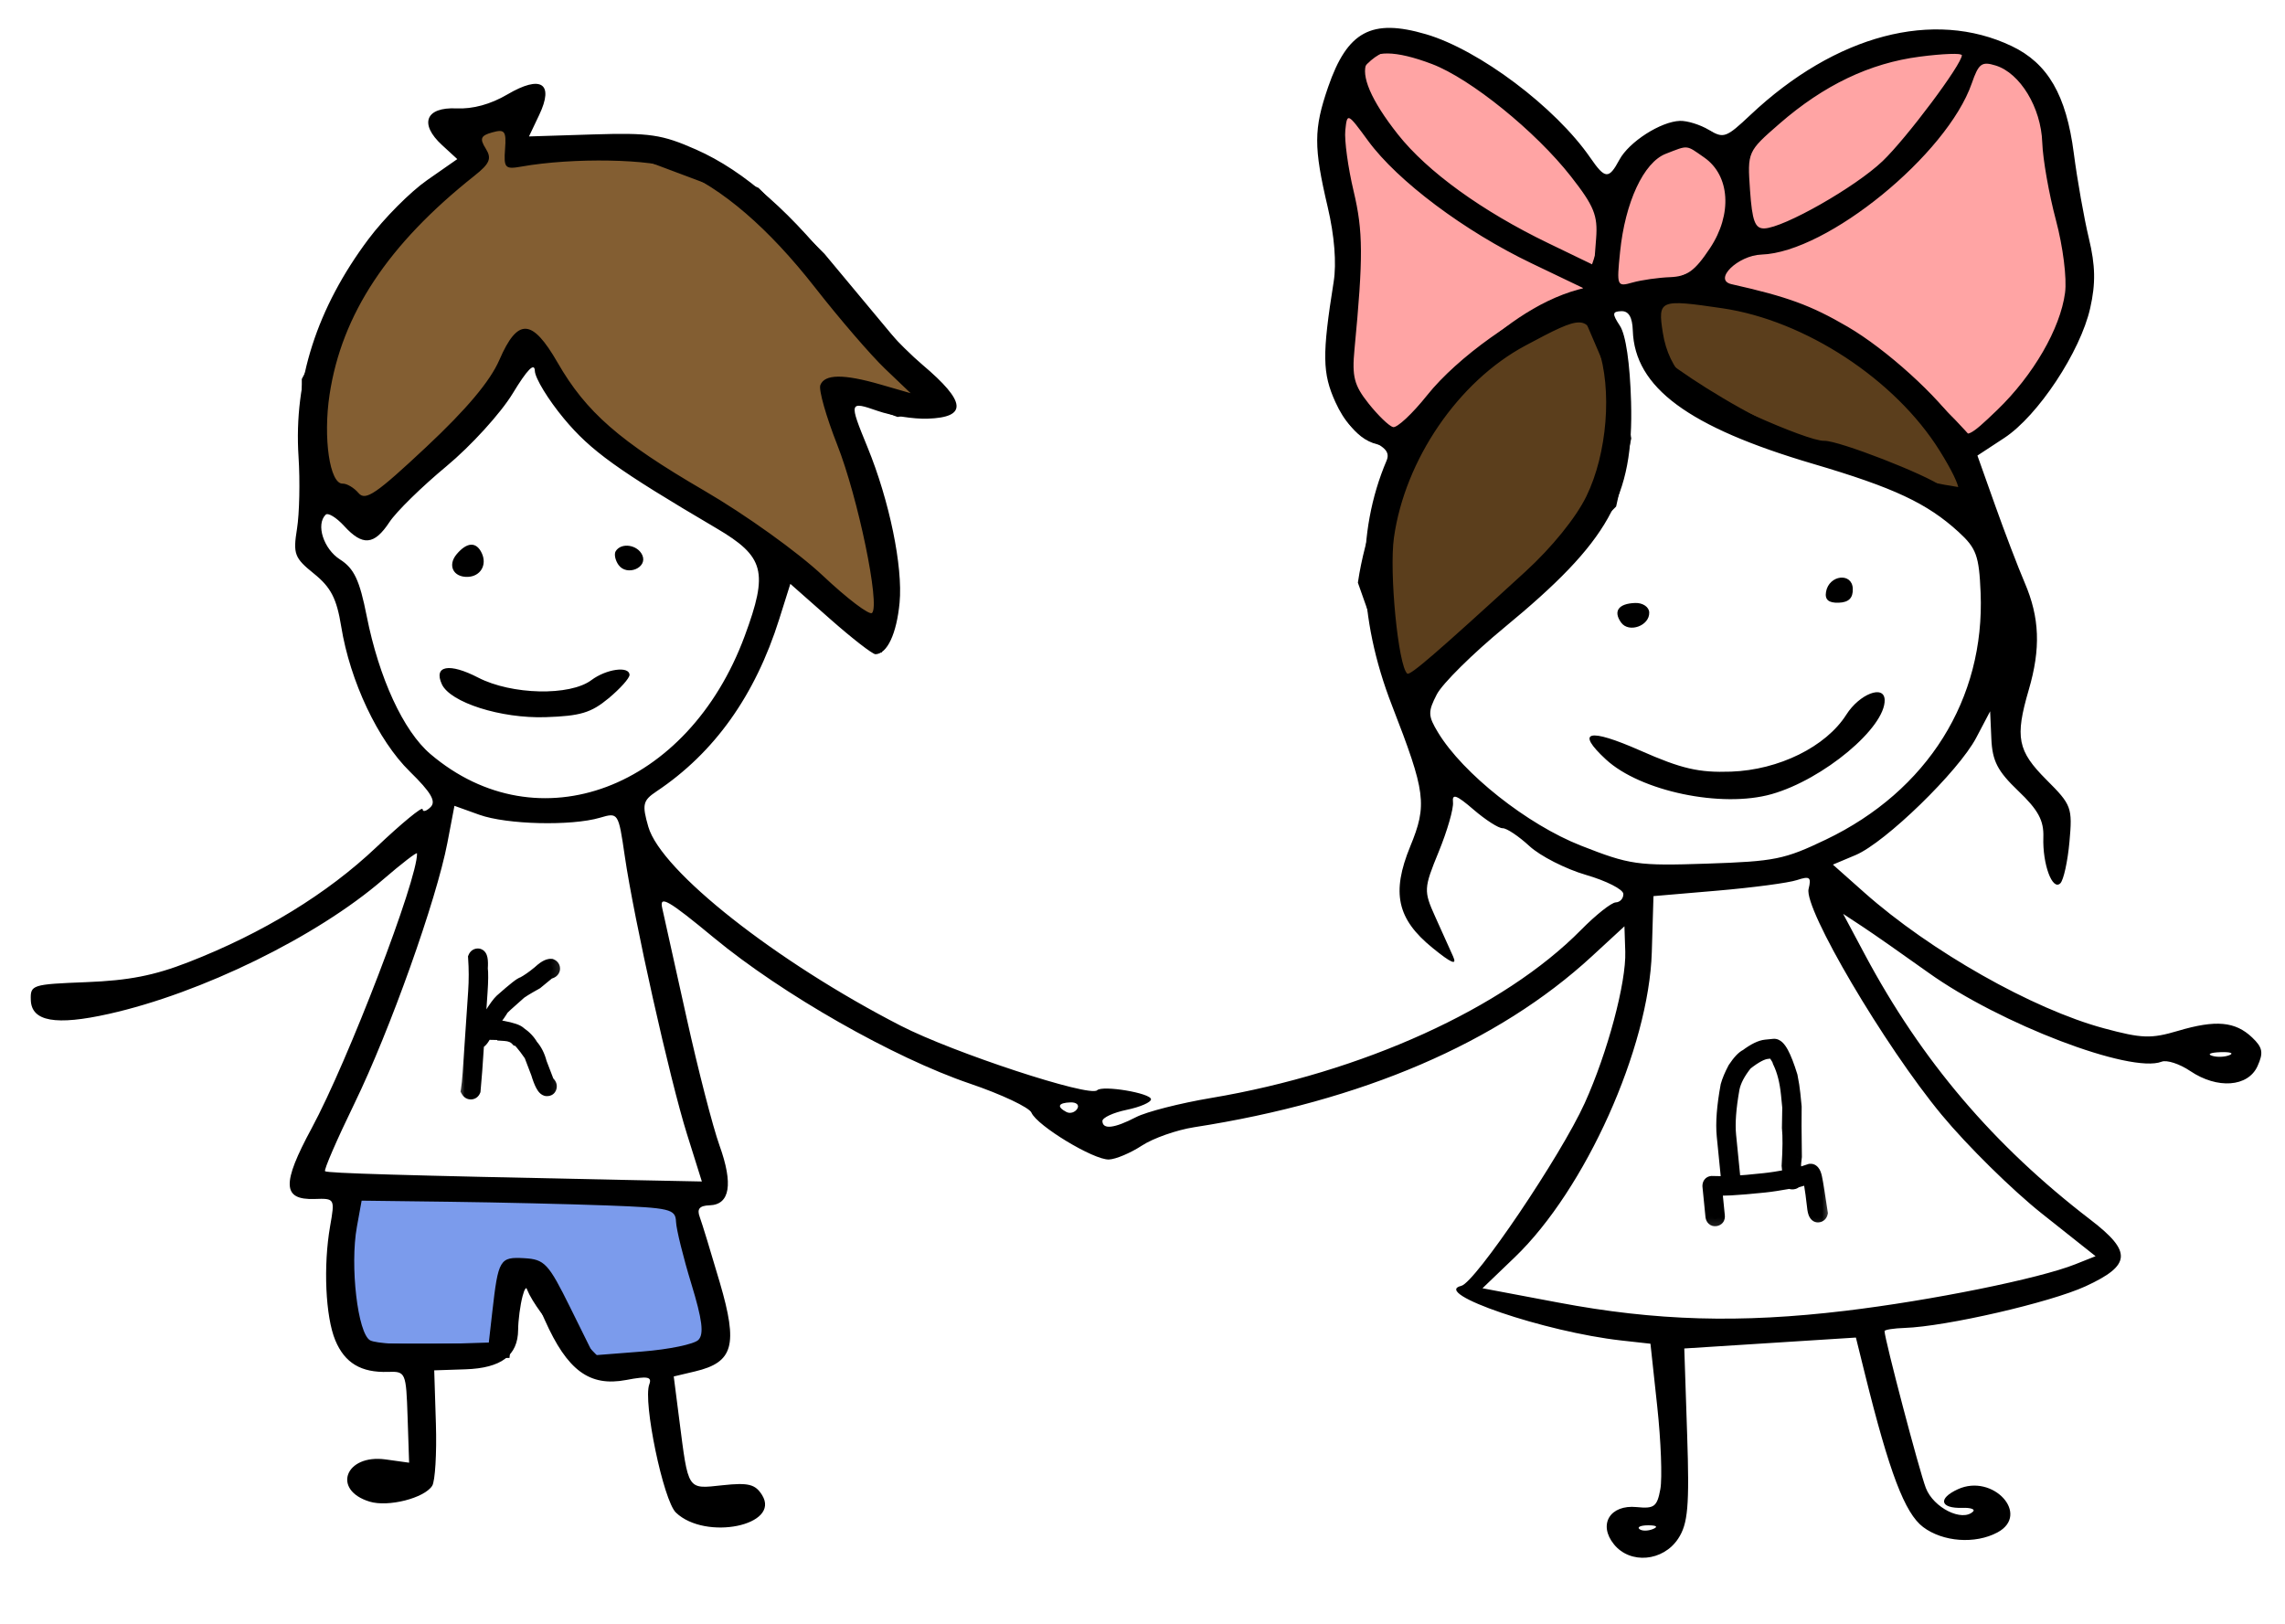 <?xml version="1.0" encoding="UTF-8"?> <svg xmlns="http://www.w3.org/2000/svg" width="159" height="113" viewBox="0 0 159 113" fill="none"><path d="M112 25L110.5 21.5C100.1 23.5 95.833 35 95 40.5L98 49L103 43.5L108 39L112 35L113 30.5L112 25Z" fill="#5B3E1C"></path><path d="M115 25V21.5V20H118.5L123.5 21.5C127.1 20.7 133.333 27.167 136 30.5L137 34.5C127.4 33.3 118.333 27.667 115 25Z" fill="#5B3E1C"></path><path d="M112 21.5H110.5M110.5 21.5L112 25L113 30.5L112 35L108 39L103 43.5L98 49L95 40.5C95.833 35 100.1 23.5 110.5 21.5ZM115 21.5V25C118.333 27.667 127.4 33.3 137 34.5L136 30.5C133.333 27.167 127.1 20.7 123.5 21.5L118.5 20H115V21.5Z" stroke="black"></path><path d="M28 34.5L36.5 24.5H37.5L40.5 29L44.5 32.5L51 36.5L61 44.5L61.5 41.5V38L58.5 29V27L62.5 28.5L65 28L62 24L57 18L52.5 13.5L44.5 10.5H36V8L31.5 9L33 11L27 16L21.5 26.5V33L24.5 36L28 34.5Z" fill="#835E32" stroke="black"></path><path d="M137 3.5C132.2 0.7 124.333 6.666 121 10V16L118.5 19.5L120 20.5C126.4 20.5 134 27.5 137 31C138.333 30 141.4 27.5 143 25.5C144.6 23.5 144.667 19.333 144.5 17.5C144.167 15.666 143.3 11.1 142.5 7.5C141.7 3.9 138.5 3.333 137 3.5Z" fill="#FFA4A4" stroke="black"></path><path d="M47.5 83.5L24 82.5C24 83.833 23.9 86.8 23.5 88C23.1 89.2 24.333 92.5 25 94H35L35.5 89H37C37 90.2 40 93.5 41.5 95C45.5 96.2 48.833 94.167 50 93L47.5 83.5Z" fill="#7B9BEC" stroke="black"></path><path d="M113.701 11.127C113.52 11.269 113.064 11.715 113.064 11.964C113.064 11.926 113.212 12.131 113.193 12.154C113.121 12.246 113.047 12.33 112.999 12.438C112.983 12.475 113.01 12.545 112.983 12.575C112.922 12.643 112.877 12.685 112.846 12.781C112.741 13.107 112.777 13.439 112.7 13.764C112.555 14.38 112.465 15.036 112.38 15.665L112.375 15.701C112.347 15.903 112.226 16.041 112.148 16.225C111.975 16.637 111.826 17.064 111.685 17.489C111.513 18.005 111.26 18.415 111.283 18.991C111.301 19.477 111.511 19.891 111.81 20.263C112.027 20.532 112.33 20.952 112.7 21.019C113.082 21.088 113.589 21.062 113.974 21.019C114.51 20.96 115.006 20.83 115.503 20.619C116.095 20.366 116.564 19.91 117.169 19.68C117.598 19.518 118.022 19.327 118.447 19.153C118.776 19.018 119.003 18.646 119.341 18.55C119.482 18.51 119.667 18.193 119.753 18.079C120.156 17.547 120.368 16.811 120.548 16.176C120.788 15.325 120.962 14.511 120.962 13.622C120.962 13.246 120.862 12.878 120.798 12.508C120.715 12.024 120.629 11.473 120.335 11.062C120.176 10.839 119.956 10.656 119.789 10.436C119.637 10.234 119.417 10.014 119.215 9.861C118.824 9.565 118.438 9.344 117.941 9.344C117.365 9.344 116.796 9.396 116.231 9.506C115.988 9.553 115.772 9.596 115.539 9.673C115.246 9.771 114.972 10.046 114.71 10.209C114.317 10.454 114.06 10.846 113.701 11.127Z" fill="#FFA4A4" stroke="black" stroke-linecap="round"></path><path d="M96.499 2.999C100.899 1.399 108.333 9.332 111.499 13.499C113.099 13.499 111.499 18.166 110.499 20.499C104.899 21.699 99.833 27.999 97.999 30.999L96.499 30.499C93.499 30.499 92.499 24.999 93.499 23.499C94.299 22.299 93.833 16.999 93.499 14.499C92.666 11.332 92.099 4.599 96.499 2.999Z" fill="#FFA4A4" stroke="black"></path><path fill-rule="evenodd" clip-rule="evenodd" d="M99.224 2.381C102.924 3.466 108.24 7.463 110.666 10.985C111.691 12.473 111.948 12.49 112.686 11.115C113.352 9.875 115.563 8.457 116.898 8.412C117.403 8.395 118.308 8.677 118.91 9.038C119.939 9.655 120.109 9.594 121.803 7.998C127.725 2.42 134.554 0.62 139.981 3.207C142.5 4.407 143.78 6.615 144.304 10.664C144.545 12.521 145.017 15.186 145.353 16.587C145.809 18.485 145.832 19.721 145.445 21.442C144.763 24.476 141.81 28.939 139.467 30.477L137.597 31.704L138.824 35.153C139.498 37.05 140.427 39.48 140.887 40.553C141.931 42.983 142.011 45.132 141.167 48.016C140.201 51.318 140.387 52.255 142.405 54.272C144.148 56.012 144.217 56.2 144.002 58.579C143.878 59.946 143.593 61.248 143.367 61.47C142.814 62.015 142.122 60.141 142.185 58.266C142.224 57.098 141.83 56.369 140.444 55.046C139 53.667 138.636 52.965 138.567 51.419L138.482 49.502L137.513 51.343C136.282 53.681 131.185 58.637 129.118 59.506L127.54 60.17L129.72 62.107C134.311 66.188 141.442 70.229 146.408 71.564C149.051 72.275 149.677 72.296 151.563 71.737C154.179 70.96 155.541 71.082 156.714 72.2C157.448 72.9 157.514 73.254 157.087 74.196C156.427 75.652 154.287 75.805 152.403 74.533C151.668 74.037 150.774 73.745 150.415 73.886C148.263 74.728 139.169 71.255 134.185 67.688C132.413 66.42 130.353 64.98 129.608 64.49L128.253 63.597L129.774 66.447C133.712 73.823 138.733 79.723 145.464 84.884C148.37 87.113 148.302 88.049 145.127 89.513C142.675 90.643 135.406 92.317 132.533 92.413C131.761 92.439 131.131 92.539 131.134 92.637C131.155 93.257 133.552 102.364 134.008 103.55C134.537 104.932 136.542 105.932 137.295 105.19C137.457 105.031 137.125 104.916 136.557 104.935C134.998 104.986 134.824 104.288 136.234 103.64C138.675 102.518 141.315 105.4 138.988 106.646C137.444 107.472 135.194 107.308 133.817 106.269C132.543 105.306 131.472 102.486 129.767 95.608L129.142 93.083L123.171 93.463L117.2 93.843L117.399 99.837C117.565 104.815 117.458 106.043 116.771 107.082C115.721 108.668 113.443 108.871 112.311 107.479C111.182 106.092 112.033 104.693 113.89 104.881C115.109 105.005 115.31 104.852 115.534 103.629C115.674 102.863 115.577 100.273 115.317 97.874L114.846 93.512L112.822 93.287C107.493 92.694 99.56 89.987 101.682 89.485C102.652 89.257 108.604 80.445 110.268 76.776C111.858 73.267 113.165 68.384 113.093 66.219L113.035 64.463L110.77 66.551C104.238 72.573 94.79 76.633 83.092 78.446C81.88 78.634 80.244 79.209 79.457 79.724C78.669 80.24 77.637 80.675 77.163 80.692C76.108 80.731 72.162 78.344 71.772 77.431C71.617 77.067 69.688 76.157 67.486 75.409C62.178 73.605 54.428 69.189 49.674 65.258C46.49 62.626 45.87 62.27 46.081 63.199C46.221 63.815 46.986 67.256 47.779 70.845C48.573 74.434 49.602 78.426 50.066 79.717C51.031 82.403 50.795 83.833 49.38 83.88C48.673 83.903 48.481 84.13 48.691 84.694C48.85 85.123 49.48 87.18 50.09 89.263C51.366 93.62 51.036 94.804 48.367 95.438L46.882 95.79L47.266 98.791C47.907 103.786 47.801 103.625 50.278 103.361C52.078 103.168 52.554 103.286 53.026 104.04C54.352 106.159 49.099 107.234 47.035 105.266C46.16 104.433 44.727 97.54 45.18 96.342C45.38 95.811 45.069 95.751 43.578 96.035C41.022 96.52 39.476 95.381 37.907 91.855C36.807 89.384 36.631 89.194 36.364 90.197C36.198 90.819 36.059 91.874 36.054 92.54C36.041 94.337 34.877 95.21 32.384 95.293L30.215 95.365L30.332 99.09C30.395 101.139 30.279 103.079 30.073 103.401C29.522 104.261 27.015 104.896 25.723 104.502C23.073 103.696 24.028 101.176 26.835 101.565L28.468 101.792L28.362 98.611C28.258 95.498 28.229 95.431 26.999 95.472C25.126 95.534 23.99 94.855 23.332 93.276C22.648 91.634 22.487 88.088 22.972 85.324C23.308 83.409 23.298 83.392 21.891 83.439C19.641 83.513 19.595 82.389 21.687 78.515C24.215 73.837 29.077 61.154 29.018 59.39C29.014 59.272 27.945 60.097 26.641 61.221C22.043 65.188 14.025 69.115 7.57 70.56C3.879 71.386 2.194 71.088 2.144 69.6C2.108 68.532 2.211 68.499 6.025 68.349C8.976 68.232 10.726 67.889 13.116 66.958C18.284 64.945 22.767 62.202 26.184 58.963C27.949 57.29 29.399 56.097 29.406 56.312C29.413 56.526 29.662 56.462 29.96 56.169C30.364 55.771 30 55.147 28.517 53.693C26.304 51.525 24.36 47.414 23.743 43.602C23.429 41.656 23.026 40.874 21.852 39.927C20.488 38.828 20.385 38.558 20.666 36.802C20.836 35.746 20.884 33.486 20.773 31.781C20.43 26.481 22.052 21.435 25.638 16.642C26.72 15.197 28.552 13.352 29.712 12.543L31.82 11.072L30.765 10.102C29.151 8.622 29.61 7.442 31.763 7.543C32.906 7.596 34.136 7.259 35.305 6.573C37.647 5.196 38.57 5.79 37.52 7.998L36.809 9.495L41.273 9.355C45.211 9.232 46.053 9.355 48.429 10.404C51.828 11.906 55.178 14.861 58.74 19.503C60.274 21.501 62.723 24.146 64.183 25.38C67.238 27.964 67.341 29.044 64.541 29.137C63.581 29.169 62.022 28.927 61.076 28.598C59.077 27.903 59.064 27.948 60.366 31.126C61.889 34.846 62.835 39.433 62.597 41.944C62.392 44.099 61.737 45.502 60.922 45.529C60.721 45.536 59.305 44.437 57.775 43.087L54.995 40.632L54.22 43.092C52.547 48.404 49.706 52.389 45.679 55.076C44.73 55.71 44.666 55.986 45.113 57.538C46.001 60.618 54.011 66.931 62.681 71.385C66.326 73.257 75.829 76.38 76.342 75.874C76.715 75.507 80.078 76.069 80.092 76.501C80.099 76.71 79.338 77.04 78.401 77.235C77.463 77.429 76.703 77.782 76.71 78.019C76.731 78.624 77.535 78.529 79.055 77.742C79.771 77.372 82.112 76.774 84.257 76.413C94.785 74.644 104.648 70.163 110.019 64.71C111.045 63.669 112.131 62.809 112.432 62.799C112.732 62.789 112.97 62.524 112.96 62.209C112.949 61.895 111.781 61.3 110.364 60.888C108.946 60.476 107.172 59.572 106.422 58.879C105.672 58.187 104.834 57.628 104.558 57.637C104.283 57.646 103.373 57.063 102.535 56.341C101.349 55.319 101.033 55.206 101.105 55.829C101.155 56.269 100.708 57.82 100.111 59.277C99.067 61.822 99.057 61.998 99.87 63.8C100.335 64.831 100.895 66.075 101.115 66.565C101.402 67.206 100.998 67.037 99.679 65.964C97.212 63.957 96.809 62.127 98.126 58.914C99.325 55.995 99.217 55.163 96.854 49.08C94.482 42.974 94.353 37.063 96.482 32.06C96.724 31.491 96.419 31.118 95.322 30.64C94.326 30.205 93.534 29.327 92.924 27.985C92.011 25.973 91.993 24.692 92.802 19.61C93.008 18.314 92.857 16.415 92.391 14.425C91.404 10.224 91.408 8.987 92.416 6.059C93.753 2.177 95.433 1.27 99.224 2.381ZM99.646 4.457C102.327 5.476 106.854 9.139 109.313 12.28C110.918 14.33 111.188 14.993 111.066 16.582L110.921 18.462L107.728 16.919C103.12 14.693 99.32 11.943 97.272 9.352C93.484 4.56 94.484 2.497 99.646 4.457ZM136.515 3.839C136.536 4.448 132.671 9.614 131 11.212C129.109 13.02 124.122 15.858 122.769 15.896C122.122 15.915 121.925 15.389 121.774 13.236C121.588 10.566 121.597 10.545 123.827 8.605C126.909 5.924 130.107 4.395 133.575 3.945C135.187 3.734 136.51 3.687 136.515 3.839ZM138.866 4.559C140.57 5.084 142.027 7.49 142.109 9.917C142.149 11.08 142.576 13.506 143.058 15.309C143.552 17.161 143.83 19.365 143.695 20.376C143.365 22.864 141.484 26.115 138.976 28.531C137.047 30.389 136.808 30.501 136.323 29.766C134.895 27.604 131.253 24.305 128.561 22.735C126.003 21.244 124.398 20.656 120.485 19.776C119.183 19.482 120.924 17.77 122.58 17.715C127.14 17.563 135.48 10.767 137.205 5.798C137.683 4.418 137.896 4.26 138.866 4.559ZM35.144 10.376C35.047 11.683 35.148 11.794 36.255 11.597C39.877 10.951 45.382 11.052 47.158 11.796C50.242 13.086 53.476 15.868 56.722 20.02C58.416 22.188 60.605 24.727 61.585 25.663L63.367 27.364L61.269 26.758C58.693 26.014 57.374 26.029 57.081 26.805C56.958 27.13 57.487 28.994 58.256 30.947C59.707 34.629 61.252 42.093 60.681 42.656C60.501 42.833 58.959 41.665 57.255 40.06C55.524 38.431 51.879 35.818 48.999 34.142C43.113 30.716 40.783 28.681 38.799 25.233C37.024 22.151 36.024 22.104 34.75 25.044C34.111 26.52 32.471 28.474 29.664 31.104C26.161 34.387 25.432 34.883 24.948 34.312C24.633 33.941 24.134 33.646 23.84 33.656C22.945 33.685 22.475 30.48 22.932 27.464C23.78 21.863 26.992 17.009 33.01 12.234C34.088 11.379 34.232 11.031 33.797 10.336C33.363 9.643 33.448 9.436 34.258 9.212C35.124 8.972 35.238 9.121 35.144 10.376ZM95.202 9.804C97.254 12.604 101.903 16.088 106.579 18.328L110.564 20.237L108.679 20.825C105.831 21.714 101.412 24.864 99.309 27.503C98.278 28.797 97.207 29.796 96.931 29.722C96.655 29.649 95.89 28.911 95.232 28.082C94.226 26.816 94.069 26.211 94.251 24.307C94.865 17.887 94.855 16.099 94.192 13.309C93.801 11.666 93.54 9.757 93.612 9.066C93.741 7.831 93.766 7.842 95.202 9.804ZM118.586 10.96C120.384 12.21 120.557 14.91 118.99 17.269C117.934 18.859 117.402 19.244 116.203 19.289C115.388 19.32 114.218 19.487 113.603 19.66C112.51 19.969 112.49 19.92 112.731 17.536C113.081 14.076 114.372 11.3 115.91 10.703C117.502 10.085 117.302 10.066 118.586 10.96ZM119.853 21.453C125.613 22.301 131.88 26.41 134.969 31.364C136.682 34.112 136.761 35.123 135.166 33.879C134.094 33.044 127.925 30.645 126.934 30.677C125.738 30.717 118.443 27.437 117.209 26.305C116.466 25.622 115.91 24.461 115.708 23.169C115.347 20.859 115.47 20.808 119.853 21.453ZM113.617 23.003C113.749 26.965 117.476 29.72 126.171 32.282C131.787 33.937 134.099 35.021 136.289 37.023C137.524 38.153 137.713 38.674 137.819 41.238C138.128 48.65 134.124 55.042 127.054 58.428C124.165 59.812 123.51 59.944 118.774 60.102C113.942 60.263 113.411 60.187 110.004 58.847C106.275 57.381 101.797 53.835 100.066 50.977C99.362 49.814 99.353 49.534 99.981 48.32C100.368 47.574 102.482 45.482 104.678 43.671C111.959 37.67 113.682 34.6 113.497 27.961C113.422 25.293 113.129 23.294 112.722 22.676C112.167 21.832 112.182 21.677 112.819 21.655C113.33 21.638 113.586 22.07 113.617 23.003ZM111.204 24.193C112.195 27.104 111.842 31.562 110.383 34.546C109.659 36.028 107.99 38.089 106.156 39.769C99.919 45.478 98.11 47.04 97.921 46.876C97.294 46.336 96.657 39.822 96.996 37.415C97.759 31.991 101.476 26.553 106.126 24.059C110.201 21.874 110.416 21.88 111.204 24.193ZM37.217 25.812C37.234 26.32 38.145 27.812 39.24 29.13C41.101 31.368 42.959 32.705 49.84 36.756C53.204 38.736 53.478 39.778 51.818 44.265C47.873 54.925 37.436 58.844 29.951 52.476C28.073 50.878 26.373 47.194 25.515 42.865C25.021 40.368 24.64 39.561 23.66 38.935C22.514 38.202 21.968 36.502 22.66 35.82C22.825 35.657 23.404 36.011 23.948 36.605C25.232 38.013 26.04 37.943 27.1 36.333C27.574 35.611 29.358 33.863 31.064 32.449C32.77 31.033 34.845 28.753 35.676 27.382C36.688 25.713 37.197 25.195 37.217 25.812ZM33.531 38.509C33.903 39.326 33.427 40.116 32.546 40.146C31.538 40.179 31.127 39.34 31.775 38.569C32.501 37.708 33.155 37.685 33.531 38.509ZM44.693 38.629C45.093 39.507 43.622 40.123 43.043 39.319C42.808 38.992 42.718 38.558 42.845 38.356C43.23 37.736 44.362 37.904 44.693 38.629ZM128.925 40.974C128.946 41.62 128.642 41.92 127.941 41.944C127.24 41.967 126.968 41.732 127.063 41.187C127.269 40.002 128.886 39.817 128.925 40.974ZM114.76 42.622C114.791 43.551 113.342 44.072 112.805 43.325C112.236 42.535 112.619 42.001 113.786 41.962C114.313 41.945 114.747 42.239 114.76 42.622ZM33.269 47.154C35.601 48.36 39.652 48.451 41.15 47.332C42.19 46.554 43.784 46.332 43.805 46.963C43.813 47.189 43.158 47.922 42.351 48.593C41.13 49.606 40.39 49.828 37.962 49.909C34.861 50.012 31.325 48.887 30.744 47.613C30.154 46.319 31.265 46.117 33.269 47.154ZM131.143 48.702C131.207 50.626 126.872 54.245 123.281 55.264C119.8 56.253 114.141 55.068 111.744 52.849C109.606 50.87 110.521 50.638 114.147 52.237C117.014 53.502 118.201 53.777 120.448 53.7C123.785 53.583 127.057 51.967 128.475 49.734C129.389 48.294 131.108 47.629 131.143 48.702ZM33.35 56.7C35.256 57.385 39.754 57.495 41.751 56.906C43.02 56.532 43.033 56.551 43.472 59.561C44.115 63.977 46.599 75.081 47.8 78.914L48.838 82.222L43.104 82.106C27.955 81.797 22.779 81.645 22.619 81.507C22.523 81.425 23.446 79.297 24.671 76.778C27.135 71.708 30.37 62.631 31.131 58.653L31.622 56.079L33.35 56.7ZM125.85 61.863C125.509 63.236 131.127 72.773 135.108 77.581C136.885 79.728 140.022 82.82 142.079 84.453L145.819 87.421L144.415 87.98C141.889 88.987 134.386 90.505 128.399 91.222C121.087 92.098 115.218 91.929 108.425 90.646L103.157 89.652L105.407 87.492C110.314 82.783 114.738 72.931 114.939 66.269L115.056 62.362L119.514 61.981C121.966 61.771 124.448 61.441 125.03 61.249C125.934 60.95 126.054 61.041 125.85 61.863ZM155.135 73.429C154.802 73.566 154.251 73.584 153.91 73.469C153.569 73.356 153.841 73.244 154.515 73.222C155.188 73.199 155.467 73.293 155.135 73.429ZM74.961 77.16C74.8 77.418 74.459 77.52 74.204 77.385C73.512 77.02 73.629 76.745 74.49 76.717C74.909 76.703 75.121 76.902 74.961 77.16ZM31.296 83.633C34.668 83.676 39.581 83.791 42.214 83.888C46.653 84.054 47.004 84.137 47.041 85.028C47.063 85.558 47.543 87.5 48.107 89.346C48.871 91.846 48.995 92.841 48.596 93.247C48.301 93.546 46.544 93.91 44.692 94.055L41.324 94.318L39.674 90.983C38.16 87.923 37.897 87.641 36.482 87.56C34.774 87.463 34.672 87.635 34.258 91.276L34.013 93.431L30.247 93.549C28.176 93.614 26.155 93.492 25.758 93.278C24.893 92.811 24.341 88.091 24.834 85.375L25.164 83.556L31.296 83.633ZM115.013 106.412C114.664 106.554 114.241 106.552 114.073 106.408C113.905 106.263 114.191 106.147 114.708 106.149C115.279 106.152 115.399 106.255 115.013 106.412Z" fill="black"></path><mask id="path-9-outside-1_2165_1366" maskUnits="userSpaceOnUse" x="31.841" y="65.042" width="7.792" height="12.444" fill="black"><rect fill="white" x="31.841" y="65.042" width="7.792" height="12.444"></rect><path d="M33.269 66.509C33.424 66.519 33.483 66.813 33.444 67.39C33.485 67.713 33.479 68.261 33.427 69.033L33.222 72.073L33.245 72.074C33.316 71.958 33.352 71.882 33.355 71.847C33.309 71.828 33.288 71.78 33.294 71.702C33.3 71.604 33.366 71.554 33.492 71.551L33.562 71.555C33.667 71.339 33.875 71.032 34.188 70.635C34.5 70.135 34.741 69.807 34.912 69.65C35.799 68.864 36.295 68.475 36.401 68.482C36.738 68.301 37.107 68.044 37.51 67.711C37.869 67.375 38.146 67.214 38.341 67.227C38.432 67.264 38.475 67.33 38.469 67.423C38.461 67.532 38.363 67.604 38.172 67.638C37.646 68.069 37.356 68.308 37.302 68.355C36.602 68.746 36.202 68.993 36.101 69.096C35.294 69.801 34.884 70.18 34.873 70.234C34.87 70.277 34.575 70.704 33.988 71.514L34.95 71.532C35.611 71.655 36.009 71.791 36.144 71.941C36.499 72.184 36.77 72.469 36.955 72.795C37.232 73.103 37.432 73.5 37.556 73.986L38.075 75.337C38.194 75.435 38.251 75.525 38.245 75.607C38.237 75.731 38.17 75.79 38.045 75.781C37.866 75.769 37.664 75.395 37.44 74.66L36.961 73.406C36.447 72.666 36.12 72.292 35.98 72.282C35.789 72.082 35.507 71.969 35.133 71.943C35.135 71.92 35.066 71.9 34.926 71.882C34.145 71.853 33.753 71.858 33.75 71.897C33.546 72.322 33.359 72.528 33.192 72.517L33.058 74.505C33.037 74.813 32.998 75.272 32.941 75.883C32.904 75.974 32.838 76.017 32.745 76.01C32.67 76.005 32.611 75.962 32.565 75.881C32.617 75.583 32.66 75.179 32.694 74.668L33.076 69.009C33.129 68.222 33.128 67.431 33.072 66.636C33.109 66.545 33.175 66.502 33.269 66.509Z"></path></mask><path d="M33.269 66.509C33.424 66.519 33.483 66.813 33.444 67.39C33.485 67.713 33.479 68.261 33.427 69.033L33.222 72.073L33.245 72.074C33.316 71.958 33.352 71.882 33.355 71.847C33.309 71.828 33.288 71.78 33.294 71.702C33.3 71.604 33.366 71.554 33.492 71.551L33.562 71.555C33.667 71.339 33.875 71.032 34.188 70.635C34.5 70.135 34.741 69.807 34.912 69.65C35.799 68.864 36.295 68.475 36.401 68.482C36.738 68.301 37.107 68.044 37.51 67.711C37.869 67.375 38.146 67.214 38.341 67.227C38.432 67.264 38.475 67.33 38.469 67.423C38.461 67.532 38.363 67.604 38.172 67.638C37.646 68.069 37.356 68.308 37.302 68.355C36.602 68.746 36.202 68.993 36.101 69.096C35.294 69.801 34.884 70.18 34.873 70.234C34.87 70.277 34.575 70.704 33.988 71.514L34.95 71.532C35.611 71.655 36.009 71.791 36.144 71.941C36.499 72.184 36.77 72.469 36.955 72.795C37.232 73.103 37.432 73.5 37.556 73.986L38.075 75.337C38.194 75.435 38.251 75.525 38.245 75.607C38.237 75.731 38.17 75.79 38.045 75.781C37.866 75.769 37.664 75.395 37.44 74.66L36.961 73.406C36.447 72.666 36.12 72.292 35.98 72.282C35.789 72.082 35.507 71.969 35.133 71.943C35.135 71.92 35.066 71.9 34.926 71.882C34.145 71.853 33.753 71.858 33.75 71.897C33.546 72.322 33.359 72.528 33.192 72.517L33.058 74.505C33.037 74.813 32.998 75.272 32.941 75.883C32.904 75.974 32.838 76.017 32.745 76.01C32.67 76.005 32.611 75.962 32.565 75.881C32.617 75.583 32.66 75.179 32.694 74.668L33.076 69.009C33.129 68.222 33.128 67.431 33.072 66.636C33.109 66.545 33.175 66.502 33.269 66.509Z" fill="black"></path><path d="M33.444 67.39L32.945 67.356L32.942 67.404L32.948 67.452L33.444 67.39ZM33.222 72.073L32.723 72.039L32.689 72.538L33.188 72.572L33.222 72.073ZM33.245 72.074L33.212 72.573L33.515 72.594L33.673 72.333L33.245 72.074ZM33.355 71.847L33.853 71.88L33.878 71.521L33.544 71.384L33.355 71.847ZM33.492 71.551L33.526 71.052L33.502 71.05L33.479 71.051L33.492 71.551ZM33.562 71.555L33.528 72.054L33.865 72.077L34.012 71.773L33.562 71.555ZM34.188 70.635L34.581 70.944L34.598 70.922L34.612 70.899L34.188 70.635ZM34.912 69.65L34.581 69.275L34.574 69.281L34.912 69.65ZM36.401 68.482L36.367 68.981L36.51 68.99L36.637 68.922L36.401 68.482ZM37.51 67.711L37.828 68.096L37.84 68.087L37.851 68.076L37.51 67.711ZM38.341 67.227L38.531 66.764L38.456 66.733L38.375 66.728L38.341 67.227ZM38.172 67.638L38.084 67.146L37.956 67.169L37.856 67.251L38.172 67.638ZM37.302 68.355L37.546 68.791L37.591 68.766L37.631 68.731L37.302 68.355ZM36.101 69.096L36.43 69.472L36.444 69.46L36.458 69.446L36.101 69.096ZM34.873 70.234L34.384 70.131L34.376 70.165L34.374 70.201L34.873 70.234ZM33.988 71.514L33.583 71.22L33.021 71.996L33.978 72.014L33.988 71.514ZM34.95 71.532L35.041 71.04L35 71.032L34.959 71.032L34.95 71.532ZM36.144 71.941L35.772 72.275L35.812 72.32L35.861 72.354L36.144 71.941ZM36.955 72.795L36.521 73.042L36.547 73.089L36.583 73.129L36.955 72.795ZM37.556 73.986L37.071 74.11L37.079 74.138L37.089 74.166L37.556 73.986ZM38.075 75.337L37.609 75.516L37.656 75.639L37.757 75.722L38.075 75.337ZM37.44 74.66L37.918 74.514L37.913 74.497L37.907 74.481L37.44 74.66ZM36.961 73.406L37.428 73.227L37.406 73.17L37.371 73.12L36.961 73.406ZM35.98 72.282L35.616 72.626L35.751 72.768L35.946 72.781L35.98 72.282ZM35.133 71.943L34.634 71.91L34.601 72.409L35.1 72.442L35.133 71.943ZM34.926 71.882L34.987 71.386L34.966 71.384L34.945 71.383L34.926 71.882ZM33.75 71.897L34.201 72.114L34.243 72.027L34.249 71.931L33.75 71.897ZM33.192 72.517L33.225 72.018L32.727 71.984L32.693 72.483L33.192 72.517ZM32.941 75.883L33.404 76.073L33.432 76.004L33.439 75.929L32.941 75.883ZM32.565 75.881L32.073 75.796L32.043 75.97L32.129 76.125L32.565 75.881ZM33.072 66.636L32.609 66.447L32.565 66.555L32.573 66.671L33.072 66.636ZM33.235 67.007C33.174 67.003 33.113 66.984 33.059 66.951C33.008 66.919 32.976 66.883 32.959 66.858C32.928 66.814 32.931 66.793 32.939 66.834C32.955 66.915 32.964 67.079 32.945 67.356L33.943 67.423C33.963 67.124 33.962 66.853 33.92 66.639C33.899 66.534 33.86 66.401 33.776 66.281C33.681 66.146 33.521 66.025 33.302 66.01L33.235 67.007ZM32.948 67.452C32.982 67.723 32.98 68.228 32.928 68.999L33.926 69.067C33.978 68.294 33.987 67.704 33.94 67.327L32.948 67.452ZM32.928 68.999L32.723 72.039L33.721 72.106L33.926 69.067L32.928 68.999ZM33.188 72.572L33.212 72.573L33.279 71.576L33.255 71.574L33.188 72.572ZM33.673 72.333C33.712 72.268 33.748 72.205 33.776 72.147C33.794 72.109 33.845 72.004 33.853 71.88L32.856 71.813C32.857 71.797 32.858 71.783 32.86 71.772C32.862 71.761 32.864 71.752 32.866 71.745C32.869 71.731 32.873 71.721 32.874 71.716C32.875 71.713 32.876 71.711 32.877 71.71C32.877 71.708 32.877 71.708 32.877 71.708C32.877 71.708 32.877 71.708 32.877 71.709C32.876 71.71 32.876 71.712 32.875 71.713C32.871 71.721 32.865 71.734 32.855 71.752C32.845 71.769 32.833 71.79 32.817 71.816L33.673 72.333ZM33.544 71.384C33.652 71.428 33.729 71.514 33.766 71.603C33.797 71.677 33.793 71.732 33.793 71.735L32.795 71.668C32.785 71.815 32.812 72.165 33.165 72.309L33.544 71.384ZM33.793 71.735C33.791 71.764 33.783 71.808 33.759 71.858C33.733 71.91 33.696 71.955 33.651 71.989C33.609 72.021 33.569 72.036 33.544 72.043C33.531 72.047 33.521 72.049 33.515 72.05C33.509 72.05 33.505 72.05 33.505 72.05L33.479 71.051C33.362 71.054 33.195 71.079 33.045 71.193C32.877 71.322 32.806 71.503 32.795 71.668L33.793 71.735ZM33.458 72.05L33.528 72.054L33.596 71.057L33.526 71.052L33.458 72.05ZM34.012 71.773C34.092 71.609 34.272 71.337 34.581 70.944L33.795 70.326C33.479 70.728 33.242 71.07 33.112 71.338L34.012 71.773ZM34.612 70.899C34.926 70.397 35.135 70.124 35.25 70.019L34.574 69.281C34.347 69.49 34.074 69.873 33.764 70.37L34.612 70.899ZM35.244 70.024C35.685 69.633 36.022 69.347 36.258 69.162C36.377 69.068 36.462 69.007 36.517 68.973C36.545 68.955 36.554 68.951 36.549 68.953C36.547 68.954 36.532 68.961 36.509 68.967C36.489 68.973 36.437 68.985 36.367 68.981L36.434 67.983C36.288 67.973 36.171 68.027 36.136 68.042C36.081 68.067 36.027 68.099 35.98 68.129C35.884 68.19 35.77 68.274 35.641 68.375C35.381 68.579 35.026 68.881 34.581 69.276L35.244 70.024ZM36.637 68.922C37.012 68.721 37.409 68.443 37.828 68.096L37.191 67.326C36.806 67.645 36.464 67.881 36.164 68.041L36.637 68.922ZM37.851 68.076C38.016 67.922 38.145 67.825 38.239 67.77C38.341 67.71 38.355 67.729 38.307 67.726L38.375 66.728C38.132 66.712 37.91 66.804 37.735 66.906C37.552 67.013 37.362 67.164 37.168 67.346L37.851 68.076ZM38.151 67.689C38.128 67.68 38.069 67.649 38.022 67.576C37.974 67.501 37.967 67.429 37.97 67.39L38.968 67.457C38.977 67.325 38.952 67.172 38.861 67.032C38.771 66.894 38.646 66.811 38.531 66.764L38.151 67.689ZM37.97 67.39C37.973 67.343 37.987 67.292 38.015 67.245C38.042 67.199 38.074 67.17 38.096 67.154C38.133 67.127 38.144 67.135 38.084 67.146L38.261 68.13C38.391 68.107 38.547 68.062 38.683 67.964C38.836 67.852 38.953 67.678 38.968 67.457L37.97 67.39ZM37.856 67.251C37.335 67.677 37.035 67.924 36.973 67.978L37.631 68.731C37.677 68.691 37.957 68.46 38.489 68.025L37.856 67.251ZM37.058 67.918C36.705 68.115 36.423 68.279 36.214 68.408C36.026 68.524 35.845 68.643 35.744 68.746L36.458 69.446C36.458 69.446 36.527 69.39 36.739 69.259C36.931 69.141 37.198 68.985 37.546 68.791L37.058 67.918ZM35.772 68.719C35.367 69.073 35.059 69.348 34.848 69.543C34.744 69.639 34.659 69.721 34.597 69.785C34.567 69.816 34.536 69.849 34.509 69.882C34.496 69.898 34.478 69.921 34.46 69.949C34.45 69.964 34.404 70.033 34.384 70.131L35.362 70.338C35.343 70.429 35.302 70.489 35.3 70.492C35.294 70.501 35.289 70.507 35.287 70.51C35.284 70.514 35.283 70.516 35.282 70.516C35.282 70.516 35.285 70.513 35.291 70.507C35.296 70.5 35.304 70.492 35.315 70.481C35.358 70.436 35.428 70.369 35.528 70.276C35.727 70.091 36.027 69.824 36.43 69.472L35.772 68.719ZM34.374 70.201C34.378 70.145 34.39 70.104 34.395 70.089C34.401 70.069 34.407 70.055 34.41 70.048C34.416 70.034 34.421 70.026 34.419 70.028C34.417 70.032 34.41 70.045 34.394 70.07C34.362 70.121 34.311 70.197 34.238 70.302C34.094 70.51 33.876 70.816 33.583 71.22L34.393 71.807C34.687 71.401 34.91 71.089 35.06 70.871C35.135 70.763 35.195 70.674 35.238 70.606C35.259 70.574 35.279 70.54 35.297 70.508C35.305 70.493 35.316 70.471 35.328 70.446C35.331 70.439 35.365 70.365 35.372 70.268L34.374 70.201ZM33.978 72.014L34.94 72.032L34.959 71.032L33.997 71.014L33.978 72.014ZM34.858 72.023C35.177 72.082 35.415 72.142 35.582 72.199C35.77 72.264 35.796 72.302 35.772 72.275L36.516 71.607C36.357 71.43 36.116 71.325 35.906 71.253C35.675 71.174 35.383 71.104 35.041 71.04L34.858 72.023ZM35.861 72.354C36.163 72.561 36.378 72.791 36.521 73.042L37.39 72.547C37.161 72.146 36.835 71.808 36.426 71.528L35.861 72.354ZM36.583 73.129C36.796 73.365 36.963 73.686 37.071 74.11L38.04 73.863C37.901 73.315 37.668 72.841 37.327 72.461L36.583 73.129ZM37.089 74.166L37.609 75.516L38.542 75.157L38.023 73.807L37.089 74.166ZM37.757 75.722C37.792 75.751 37.793 75.759 37.784 75.744C37.772 75.726 37.74 75.665 37.746 75.573L38.744 75.64C38.767 75.3 38.534 75.067 38.394 74.951L37.757 75.722ZM37.746 75.573C37.747 75.558 37.758 75.456 37.86 75.367C37.962 75.278 38.065 75.281 38.079 75.282L38.012 76.28C38.151 76.289 38.349 76.267 38.518 76.12C38.686 75.973 38.735 75.779 38.744 75.64L37.746 75.573ZM38.079 75.282C38.142 75.286 38.19 75.306 38.22 75.322C38.248 75.338 38.262 75.352 38.263 75.353C38.264 75.354 38.258 75.348 38.245 75.33C38.233 75.313 38.218 75.288 38.2 75.254C38.122 75.111 38.027 74.871 37.918 74.514L36.962 74.805C37.077 75.184 37.195 75.499 37.32 75.729C37.382 75.844 37.457 75.96 37.551 76.055C37.642 76.148 37.796 76.265 38.012 76.28L38.079 75.282ZM37.907 74.481L37.428 73.227L36.494 73.584L36.973 74.838L37.907 74.481ZM37.371 73.12C37.111 72.746 36.888 72.449 36.707 72.241C36.617 72.138 36.526 72.045 36.437 71.972C36.373 71.918 36.219 71.797 36.013 71.784L35.946 72.781C35.811 72.772 35.75 72.701 35.802 72.744C35.83 72.767 35.88 72.815 35.953 72.899C36.099 73.066 36.297 73.326 36.55 73.691L37.371 73.12ZM36.343 71.939C36.039 71.618 35.621 71.475 35.167 71.445L35.1 72.442C35.394 72.462 35.54 72.545 35.616 72.626L36.343 71.939ZM35.632 71.977C35.652 71.687 35.441 71.538 35.393 71.507C35.324 71.462 35.257 71.441 35.224 71.431C35.149 71.409 35.064 71.396 34.987 71.386L34.865 72.379C34.928 72.386 34.947 72.392 34.941 72.39C34.938 72.389 34.929 72.386 34.916 72.381C34.903 72.376 34.879 72.365 34.849 72.346C34.822 72.329 34.77 72.291 34.723 72.225C34.671 72.151 34.626 72.042 34.634 71.91L35.632 71.977ZM34.945 71.383C34.552 71.368 34.249 71.362 34.04 71.364C33.938 71.365 33.845 71.369 33.77 71.377C33.737 71.381 33.681 71.388 33.624 71.406C33.598 71.414 33.539 71.433 33.475 71.476C33.42 71.514 33.267 71.635 33.252 71.863L34.249 71.931C34.234 72.154 34.085 72.271 34.036 72.304C33.979 72.343 33.929 72.358 33.915 72.362C33.883 72.372 33.864 72.373 33.881 72.371C33.905 72.368 33.958 72.365 34.053 72.364C34.236 72.362 34.519 72.368 34.907 72.382L34.945 71.383ZM33.3 71.68C33.206 71.875 33.133 71.984 33.086 72.036C33.063 72.061 33.06 72.057 33.079 72.047C33.102 72.034 33.154 72.013 33.225 72.018L33.158 73.016C33.472 73.037 33.699 72.849 33.829 72.705C33.968 72.551 34.09 72.344 34.201 72.114L33.3 71.68ZM32.693 72.483L32.559 74.471L33.556 74.538L33.691 72.551L32.693 72.483ZM32.559 74.471C32.538 74.772 32.5 75.227 32.443 75.836L33.439 75.929C33.496 75.317 33.535 74.853 33.556 74.538L32.559 74.471ZM32.478 75.693C32.488 75.67 32.519 75.611 32.592 75.564C32.666 75.515 32.739 75.509 32.778 75.512L32.711 76.509C32.843 76.518 32.996 76.494 33.136 76.403C33.274 76.313 33.357 76.187 33.404 76.073L32.478 75.693ZM32.778 75.512C32.834 75.515 32.891 75.535 32.937 75.569C32.98 75.6 32.998 75.631 33.002 75.637L32.129 76.125C32.233 76.311 32.424 76.49 32.711 76.509L32.778 75.512ZM33.058 75.966C33.114 75.643 33.158 75.219 33.193 74.702L32.195 74.634C32.161 75.138 32.12 75.522 32.073 75.796L33.058 75.966ZM33.193 74.702L33.575 69.043L32.577 68.975L32.195 74.634L33.193 74.702ZM33.575 69.043C33.63 68.232 33.628 67.418 33.571 66.601L32.573 66.671C32.628 67.443 32.629 68.211 32.577 68.975L33.575 69.043ZM33.535 66.826C33.525 66.849 33.494 66.908 33.422 66.955C33.347 67.004 33.274 67.01 33.235 67.007L33.302 66.01C33.17 66.001 33.017 66.025 32.877 66.117C32.739 66.206 32.657 66.332 32.609 66.447L33.535 66.826Z" fill="black" mask="url(#path-9-outside-1_2165_1366)"></path><mask id="path-11-outside-2_2165_1366" maskUnits="userSpaceOnUse" x="117.281" y="71.21" width="10.343" height="14.823" fill="black"><rect fill="white" x="117.281" y="71.21" width="10.343" height="14.823"></rect><path d="M122.873 72.848L123.433 72.792C123.755 72.76 124.139 73.46 124.584 74.892C124.677 75.35 124.741 75.759 124.777 76.121L124.867 77.031C124.852 77.668 124.857 78.822 124.882 80.491C124.837 80.822 124.819 81.043 124.831 81.156L124.896 81.809C125.036 81.795 125.394 81.689 125.971 81.49C126.13 81.474 126.244 81.675 126.313 82.092C126.358 82.268 126.483 83.041 126.686 84.41C126.664 84.507 126.606 84.559 126.513 84.569C126.373 84.582 126.283 84.387 126.243 83.983C126.084 82.586 125.96 81.891 125.87 81.9L124.886 82.187C124.875 82.235 124.831 82.263 124.753 82.271C124.672 82.279 124.623 82.26 124.606 82.215C123.808 82.357 123.205 82.448 122.796 82.489L122.4 82.529C120.775 82.69 119.76 82.744 119.354 82.691L119.331 82.693L119.524 84.629C119.536 84.753 119.48 84.821 119.356 84.834C119.258 84.843 119.198 84.787 119.174 84.663L118.962 82.541C118.962 82.415 119.01 82.348 119.107 82.338L120.287 82.362L119.957 79.05C119.869 78.16 119.957 76.997 120.222 75.562C120.321 75.21 120.486 74.817 120.717 74.382C121.038 73.898 121.315 73.604 121.548 73.498C122.081 73.1 122.523 72.883 122.873 72.848ZM120.307 79.016L120.637 82.327C121.031 82.304 121.343 82.281 121.572 82.258L122.762 82.139C123.185 82.097 123.781 82.006 124.548 81.867L124.474 81.121C124.547 79.963 124.554 79.083 124.494 78.481L124.518 77.065L124.427 76.156C124.336 75.242 124.143 74.484 123.847 73.882C123.836 73.773 123.694 73.528 123.421 73.147L122.978 73.191C122.597 73.229 122.09 73.499 121.457 74.002C120.958 74.625 120.654 75.205 120.547 75.741C120.305 77.096 120.225 78.188 120.307 79.016Z"></path></mask><path d="M122.873 72.848L123.433 72.792C123.755 72.76 124.139 73.46 124.584 74.892C124.677 75.35 124.741 75.759 124.777 76.121L124.867 77.031C124.852 77.668 124.857 78.822 124.882 80.491C124.837 80.822 124.819 81.043 124.831 81.156L124.896 81.809C125.036 81.795 125.394 81.689 125.971 81.49C126.13 81.474 126.244 81.675 126.313 82.092C126.358 82.268 126.483 83.041 126.686 84.41C126.664 84.507 126.606 84.559 126.513 84.569C126.373 84.582 126.283 84.387 126.243 83.983C126.084 82.586 125.96 81.891 125.87 81.9L124.886 82.187C124.875 82.235 124.831 82.263 124.753 82.271C124.672 82.279 124.623 82.26 124.606 82.215C123.808 82.357 123.205 82.448 122.796 82.489L122.4 82.529C120.775 82.69 119.76 82.744 119.354 82.691L119.331 82.693L119.524 84.629C119.536 84.753 119.48 84.821 119.356 84.834C119.258 84.843 119.198 84.787 119.174 84.663L118.962 82.541C118.962 82.415 119.01 82.348 119.107 82.338L120.287 82.362L119.957 79.05C119.869 78.16 119.957 76.997 120.222 75.562C120.321 75.21 120.486 74.817 120.717 74.382C121.038 73.898 121.315 73.604 121.548 73.498C122.081 73.1 122.523 72.883 122.873 72.848ZM120.307 79.016L120.637 82.327C121.031 82.304 121.343 82.281 121.572 82.258L122.762 82.139C123.185 82.097 123.781 82.006 124.548 81.867L124.474 81.121C124.547 79.963 124.554 79.083 124.494 78.481L124.518 77.065L124.427 76.156C124.336 75.242 124.143 74.484 123.847 73.882C123.836 73.773 123.694 73.528 123.421 73.147L122.978 73.191C122.597 73.229 122.09 73.499 121.457 74.002C120.958 74.625 120.654 75.205 120.547 75.741C120.305 77.096 120.225 78.188 120.307 79.016Z" fill="black"></path><path d="M124.584 74.892L125.074 74.793L125.069 74.768L125.061 74.743L124.584 74.892ZM124.867 77.031L125.367 77.042L125.368 77.011L125.365 76.981L124.867 77.031ZM124.882 80.491L125.378 80.56L125.383 80.522L125.382 80.484L124.882 80.491ZM124.896 81.809L124.398 81.859L124.448 82.356L124.945 82.307L124.896 81.809ZM125.971 81.49L125.921 80.992L125.863 80.998L125.808 81.017L125.971 81.49ZM126.313 82.092L125.82 82.173L125.824 82.195L125.829 82.216L126.313 82.092ZM126.686 84.41L127.173 84.52L127.194 84.429L127.18 84.337L126.686 84.41ZM126.243 83.983L126.74 83.934L126.739 83.927L126.243 83.983ZM125.87 81.9L125.821 81.403L125.775 81.407L125.731 81.42L125.87 81.9ZM124.886 82.187L124.746 81.707L124.464 81.789L124.399 82.076L124.886 82.187ZM124.606 82.215L125.077 82.046L124.934 81.648L124.519 81.722L124.606 82.215ZM119.354 82.691L119.42 82.195L119.362 82.187L119.305 82.193L119.354 82.691ZM119.331 82.693L119.281 82.195L118.784 82.245L118.833 82.742L119.331 82.693ZM119.174 84.663L118.676 84.713L118.679 84.736L118.683 84.759L119.174 84.663ZM118.962 82.541L118.462 82.544L118.463 82.567L118.465 82.591L118.962 82.541ZM119.107 82.338L119.117 81.838L119.087 81.838L119.058 81.841L119.107 82.338ZM120.287 82.362L120.277 82.862L120.841 82.873L120.785 82.312L120.287 82.362ZM120.222 75.562L119.741 75.427L119.735 75.448L119.731 75.471L120.222 75.562ZM120.717 74.382L120.301 74.105L120.287 74.126L120.276 74.147L120.717 74.382ZM121.548 73.498L121.755 73.954L121.804 73.931L121.847 73.899L121.548 73.498ZM120.637 82.327L120.139 82.377L120.187 82.855L120.667 82.826L120.637 82.327ZM124.548 81.867L124.637 82.359L125.091 82.277L125.046 81.818L124.548 81.867ZM124.474 81.121L123.975 81.089L123.972 81.13L123.976 81.17L124.474 81.121ZM124.494 78.481L123.994 78.472L123.993 78.501L123.996 78.53L124.494 78.481ZM124.518 77.065L125.018 77.074L125.018 77.045L125.015 77.016L124.518 77.065ZM123.847 73.882L123.35 73.931L123.359 74.021L123.398 74.102L123.847 73.882ZM123.421 73.147L123.827 72.855L123.659 72.621L123.371 72.649L123.421 73.147ZM121.457 74.002L121.146 73.61L121.102 73.645L121.067 73.689L121.457 74.002ZM120.547 75.741L120.056 75.643L120.054 75.653L120.547 75.741ZM122.922 73.346L123.482 73.29L123.383 72.295L122.823 72.351L122.922 73.346ZM123.482 73.29C123.359 73.302 123.307 73.235 123.343 73.269C123.377 73.301 123.439 73.379 123.524 73.534C123.691 73.839 123.887 74.334 124.106 75.04L125.061 74.743C124.836 74.018 124.617 73.447 124.401 73.053C124.294 72.858 124.172 72.677 124.03 72.542C123.889 72.409 123.668 72.266 123.383 72.295L123.482 73.29ZM124.094 74.991C124.184 75.437 124.245 75.83 124.279 76.171L125.274 76.071C125.236 75.689 125.169 75.263 125.074 74.793L124.094 74.991ZM124.279 76.171L124.37 77.08L125.365 76.981L125.274 76.071L124.279 76.171ZM124.368 77.019C124.352 77.667 124.357 78.83 124.382 80.499L125.382 80.484C125.357 78.814 125.353 77.669 125.367 77.042L124.368 77.019ZM124.387 80.423C124.343 80.744 124.315 81.024 124.333 81.206L125.328 81.106C125.328 81.106 125.328 81.106 125.328 81.103C125.328 81.101 125.328 81.098 125.328 81.094C125.327 81.086 125.327 81.074 125.327 81.06C125.328 81.031 125.33 80.993 125.334 80.944C125.341 80.847 125.356 80.719 125.378 80.56L124.387 80.423ZM124.333 81.206L124.398 81.859L125.393 81.76L125.328 81.106L124.333 81.206ZM124.945 82.307C125.069 82.294 125.236 82.25 125.412 82.198C125.601 82.142 125.842 82.063 126.134 81.963L125.808 81.017C125.523 81.115 125.297 81.189 125.127 81.24C125.042 81.265 124.975 81.283 124.924 81.295C124.899 81.301 124.879 81.305 124.865 81.308C124.85 81.311 124.844 81.312 124.846 81.311L124.945 82.307ZM126.02 81.987C125.94 81.996 125.861 81.973 125.802 81.933C125.752 81.899 125.737 81.868 125.742 81.876C125.745 81.883 125.758 81.908 125.774 81.962C125.789 82.014 125.805 82.084 125.82 82.173L126.807 82.01C126.769 81.784 126.712 81.559 126.611 81.381C126.506 81.197 126.282 80.957 125.921 80.992L126.02 81.987ZM125.829 82.216C125.866 82.359 125.985 83.095 126.191 84.483L127.18 84.337C126.98 82.987 126.851 82.177 126.798 81.968L125.829 82.216ZM126.198 84.3C126.204 84.275 126.224 84.212 126.288 84.154C126.354 84.093 126.425 84.075 126.463 84.071L126.562 85.066C126.695 85.053 126.841 85.004 126.964 84.89C127.086 84.779 127.146 84.641 127.173 84.52L126.198 84.3ZM126.463 84.071C126.507 84.067 126.557 84.07 126.607 84.085C126.657 84.1 126.697 84.124 126.727 84.147C126.782 84.191 126.798 84.231 126.794 84.223C126.792 84.218 126.782 84.194 126.771 84.141C126.76 84.09 126.749 84.021 126.74 83.934L125.745 84.033C125.767 84.25 125.806 84.467 125.886 84.642C125.965 84.812 126.173 85.105 126.562 85.066L126.463 84.071ZM126.739 83.927C126.66 83.226 126.588 82.69 126.523 82.326C126.491 82.148 126.458 81.993 126.421 81.877C126.405 81.823 126.378 81.748 126.337 81.677C126.316 81.642 126.277 81.581 126.21 81.525C126.139 81.465 126.004 81.385 125.821 81.403L125.92 82.398C125.748 82.415 125.624 82.339 125.565 82.289C125.51 82.243 125.482 82.197 125.475 82.183C125.457 82.154 125.457 82.143 125.467 82.174C125.484 82.229 125.508 82.334 125.538 82.502C125.597 82.833 125.667 83.343 125.746 84.04L126.739 83.927ZM125.731 81.42L124.746 81.707L125.026 82.667L126.01 82.38L125.731 81.42ZM124.399 82.076C124.424 81.963 124.496 81.873 124.578 81.821C124.646 81.778 124.7 81.773 124.704 81.773L124.803 82.768C124.949 82.754 125.29 82.669 125.374 82.297L124.399 82.076ZM124.704 81.773C124.706 81.773 124.718 81.772 124.738 81.773C124.758 81.775 124.792 81.78 124.833 81.796C124.876 81.812 124.927 81.84 124.975 81.887C125.024 81.935 125.057 81.99 125.077 82.046L124.136 82.383C124.198 82.556 124.329 82.674 124.477 82.73C124.604 82.778 124.724 82.776 124.803 82.768L124.704 81.773ZM124.519 81.722C123.723 81.864 123.135 81.953 122.747 81.992L122.846 82.987C123.274 82.944 123.893 82.85 124.694 82.707L124.519 81.722ZM122.747 81.992L122.35 82.031L122.45 83.026L122.846 82.987L122.747 81.992ZM122.35 82.031C121.542 82.112 120.89 82.165 120.393 82.191C119.885 82.218 119.572 82.215 119.42 82.195L119.288 83.186C119.543 83.22 119.94 83.217 120.446 83.19C120.965 83.162 121.633 83.107 122.45 83.026L122.35 82.031ZM119.305 82.193L119.281 82.195L119.38 83.19L119.404 83.188L119.305 82.193ZM118.833 82.742L119.026 84.678L120.021 84.579L119.828 82.643L118.833 82.742ZM119.026 84.678C119.025 84.664 119.018 84.561 119.104 84.456C119.19 84.352 119.292 84.338 119.306 84.336L119.405 85.331C119.544 85.317 119.736 85.263 119.878 85.09C120.019 84.917 120.035 84.718 120.021 84.579L119.026 84.678ZM119.306 84.336C119.335 84.333 119.379 84.334 119.433 84.349C119.488 84.366 119.538 84.395 119.579 84.433C119.618 84.47 119.64 84.507 119.651 84.531C119.657 84.542 119.66 84.552 119.662 84.558C119.664 84.564 119.664 84.567 119.664 84.568L118.683 84.759C118.705 84.874 118.758 85.035 118.895 85.163C119.05 85.308 119.241 85.348 119.405 85.331L119.306 84.336ZM119.671 84.614L119.46 82.492L118.465 82.591L118.676 84.713L119.671 84.614ZM119.462 82.538C119.462 82.538 119.462 82.542 119.462 82.548C119.461 82.555 119.46 82.564 119.457 82.577C119.45 82.603 119.436 82.643 119.405 82.686C119.373 82.732 119.329 82.771 119.278 82.798C119.229 82.824 119.185 82.833 119.157 82.836L119.058 81.841C118.893 81.857 118.714 81.934 118.591 82.106C118.482 82.259 118.462 82.427 118.462 82.544L119.462 82.538ZM119.097 82.838L120.277 82.862L120.297 81.862L119.117 81.838L119.097 82.838ZM120.785 82.312L120.455 79.001L119.46 79.1L119.79 82.412L120.785 82.312ZM120.455 79.001C120.373 78.178 120.453 77.067 120.714 75.652L119.731 75.471C119.462 76.927 119.365 78.143 119.46 79.1L120.455 79.001ZM120.704 75.697C120.79 75.389 120.939 75.03 121.159 74.617L120.276 74.147C120.033 74.604 119.852 75.031 119.741 75.427L120.704 75.697ZM121.134 74.658C121.285 74.431 121.417 74.261 121.53 74.141C121.647 74.017 121.722 73.968 121.755 73.954L121.341 73.043C121.141 73.134 120.962 73.285 120.801 73.456C120.637 73.63 120.471 73.849 120.301 74.105L121.134 74.658ZM121.847 73.899C122.363 73.514 122.713 73.367 122.922 73.346L122.823 72.351C122.333 72.399 121.8 72.686 121.249 73.098L121.847 73.899ZM119.81 79.065L120.139 82.377L121.135 82.278L120.805 78.966L119.81 79.065ZM120.667 82.826C121.064 82.803 121.383 82.779 121.622 82.755L121.523 81.76C121.303 81.782 120.999 81.805 120.607 81.828L120.667 82.826ZM121.622 82.755L122.811 82.637L122.712 81.642L121.523 81.76L121.622 82.755ZM122.811 82.637C123.255 82.593 123.866 82.499 124.637 82.359L124.459 81.375C123.696 81.514 123.116 81.602 122.712 81.642L122.811 82.637ZM125.046 81.818L124.971 81.071L123.976 81.17L124.051 81.917L125.046 81.818ZM124.973 81.152C125.047 79.988 125.055 79.075 124.991 78.431L123.996 78.53C124.052 79.092 124.048 79.939 123.975 81.089L124.973 81.152ZM124.994 78.489L125.018 77.074L124.018 77.057L123.994 78.472L124.994 78.489ZM125.015 77.016L124.925 76.106L123.93 76.205L124.02 77.115L125.015 77.016ZM124.925 76.106C124.83 75.154 124.626 74.333 124.296 73.662L123.398 74.102C123.66 74.635 123.842 75.331 123.93 76.205L124.925 76.106ZM124.345 73.832C124.335 73.729 124.3 73.637 124.274 73.576C124.244 73.508 124.206 73.436 124.165 73.365C124.082 73.223 123.968 73.052 123.827 72.855L123.015 73.438C123.147 73.623 123.241 73.765 123.3 73.867C123.33 73.919 123.347 73.953 123.356 73.973C123.367 74 123.355 73.98 123.35 73.931L124.345 73.832ZM123.371 72.649L122.928 72.694L123.027 73.689L123.47 73.644L123.371 72.649ZM122.928 72.694C122.392 72.747 121.787 73.101 121.146 73.61L121.768 74.394C122.393 73.897 122.801 73.711 123.027 73.689L122.928 72.694ZM121.067 73.689C120.539 74.348 120.185 75 120.056 75.643L121.037 75.84C121.123 75.409 121.376 74.902 121.847 74.315L121.067 73.689ZM120.054 75.653C119.809 77.028 119.721 78.171 119.81 79.065L120.805 78.966C120.729 78.204 120.8 77.164 121.039 75.829L120.054 75.653Z" fill="black" mask="url(#path-11-outside-2_2165_1366)"></path></svg> 